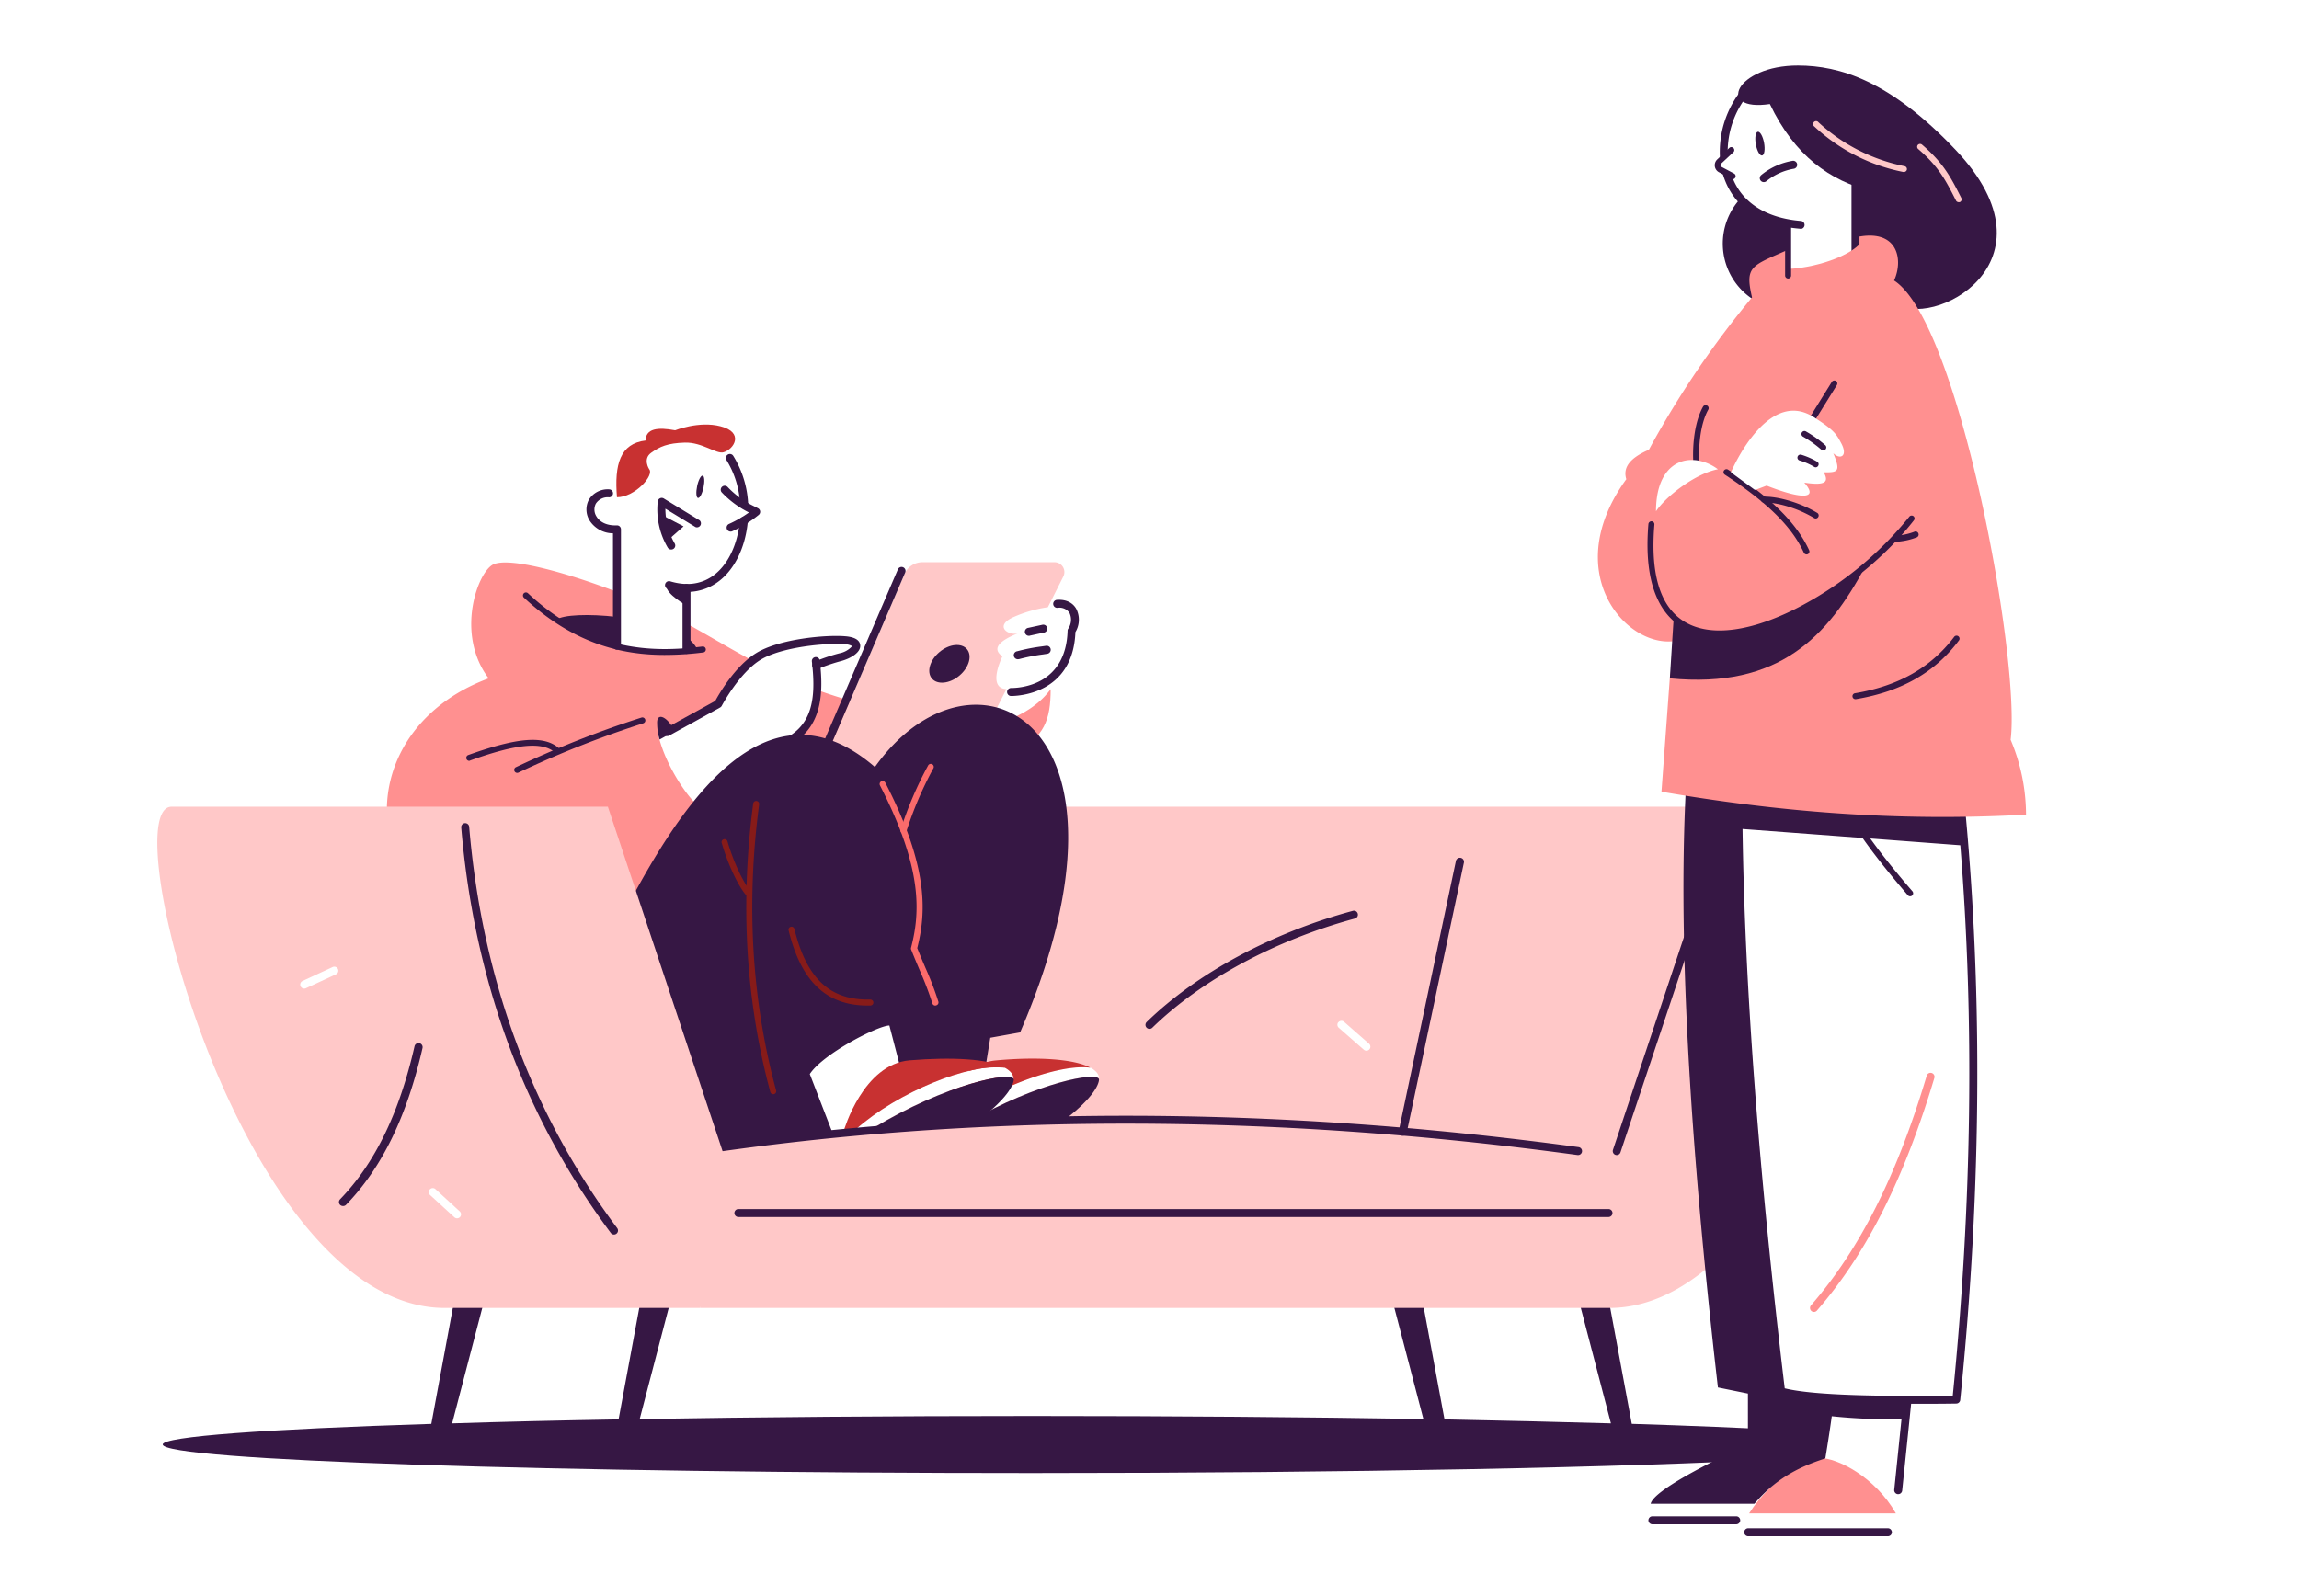 <?xml version="1.0" encoding="UTF-8"?> <svg xmlns="http://www.w3.org/2000/svg" viewBox="0 0 576 400"><defs><style>.a04447da-0e82-4fda-97f7-ebbe60abbf4a{fill:#361744;}.acc46f0e-7a8e-46e6-96cf-f6baf266b3f8{fill:#ffc8c8;}.b303c312-4f67-4369-a2c7-5fb13e2dbea5{fill:#ff9090;}.ae8f6134-8ffa-4293-bc90-65f4663935b4{fill:#c83131;}.e3a19e28-d0a3-4d90-b804-8d27b3cd82d4{fill:#fa6b6b;}.a853dbbc-54fc-40fd-ac50-91b6e455e181{fill:#871b19;}</style></defs><g id="f99fe2aa-c84a-4631-b6ff-c48b7899cb44" data-name="Layer 16"><path class="a04447da-0e82-4fda-97f7-ebbe60abbf4a" d="M408.83,356.83l-6.15-33.12H395l8.61,33c-12.66-.37-26.65-.69-41.7-1l-5.94-32h-7.68l8.33,31.91c-29.45-.49-62.74-.76-98-.76s-68.8.27-98.35.77l8.33-31.92h-7.68l-5.94,32c-15.06.26-29,.59-41.7,1l8.61-33h-7.68l-6.15,33.13C66.61,358.15,40.77,360,40.77,362c0,4,97.54,7.16,217.87,7.16,79.82,0,149.62-1.41,187.57-3.51l1.26-7.23C437,357.85,423.93,357.3,408.83,356.83Z"></path><path class="acc46f0e-7a8e-46e6-96cf-f6baf266b3f8" d="M427.34,202.17H148.43l27,125.62H403.21c11.5,0,22.07-6.49,31.37-16.53Zm-92,54a1,1,0,0,1,1.41-.09l6.25,5.48a1,1,0,0,1,.1,1.41,1,1,0,0,1-.75.34,1,1,0,0,1-.66-.25l-6.25-5.48A1,1,0,0,1,335.3,256.18ZM208.1,284.56l-6-15.48c3.51-5.41,18.22-13,21.28-13l3.77,14.5L213,283.69Zm5.57-.88c10.55-9.82,29.26-17.33,38.08-16.14,1.58.86,2.2,1.82,2.2,2.95-.34-2.16-17.33,1.18-36.21,12.8ZM243.08,281l-1.31,1.21a20.93,20.93,0,0,0-5.07-.12c1.91-1.46,3.93-2.94,4.17-3.12,9.41-6.69,24.68-12.45,32.33-11.42a5.62,5.62,0,0,1,1.28.91,2.7,2.7,0,0,1,.92,2C275.07,268.38,259.47,271.46,243.08,281Z"></path><path class="a04447da-0e82-4fda-97f7-ebbe60abbf4a" d="M403,305H185a1,1,0,0,1,0-2H403a1,1,0,0,1,0,2Z"></path><path class="a04447da-0e82-4fda-97f7-ebbe60abbf4a" d="M405.07,289.47a.89.89,0,0,1-.32-.05,1,1,0,0,1-.63-1.26L431.18,207a1,1,0,0,1,1.9.64L406,288.79A1,1,0,0,1,405.07,289.47Z"></path><path class="a04447da-0e82-4fda-97f7-ebbe60abbf4a" d="M351.43,284.6a.75.75,0,0,1-.21,0,1,1,0,0,1-.77-1.18l14.32-67.65a1,1,0,1,1,2,.42l-14.32,67.64A1,1,0,0,1,351.43,284.6Z"></path><path class="a04447da-0e82-4fda-97f7-ebbe60abbf4a" d="M288,257.84a1,1,0,0,1-.7-1.72c12.56-12.23,31.38-22.38,51.62-27.85a1,1,0,1,1,.52,1.93c-19.92,5.38-38.42,15.35-50.74,27.36A1,1,0,0,1,288,257.84Z"></path></g><g id="fd868761-c627-438d-8a4a-d9a1d97a15a4" data-name="Layer 17"><path class="b303c312-4f67-4369-a2c7-5fb13e2dbea5" d="M204.71,172.88c-.37,7.15-3.31,12.36-11.68,14.61l-17,15.2c-2.78-1.22-9.19-10.47-11-18.16l14.87-8.14s3.63-7,8.58-10.86c-6-3.21-11.4-6.51-16.61-9.35v6.68a52.2,52.2,0,0,1-17.33-1V148.32c-13.45-5.13-26.88-8.65-30.87-6.91S114,158.87,122.43,170c-22.67,8.38-31.15,30-21.7,48.52l61.53,29.1,16.85-41.36s31.15-4.34,31.15-5.11,6.89-24.51,6.89-24.51A106.86,106.86,0,0,1,204.71,172.88Z"></path><path class="a04447da-0e82-4fda-97f7-ebbe60abbf4a" d="M172,163.86a1,1,0,0,1-1-1V147.34a1,1,0,0,1,2,0v15.52A1,1,0,0,1,172,163.86Z"></path><path class="a04447da-0e82-4fda-97f7-ebbe60abbf4a" d="M176.05,203.69a1,1,0,0,1-.75-.34,1,1,0,0,1,.08-1.41l17-15.19a1,1,0,0,1,.41-.22c10.51-2.83,11.85-10.34,10.62-20.75a1,1,0,0,1,.88-1.11,1,1,0,0,1,1.11.88c1.1,9.36.55,19.38-11.86,22.85l-16.81,15A1,1,0,0,1,176.05,203.69Z"></path><path class="a04447da-0e82-4fda-97f7-ebbe60abbf4a" d="M167.11,184.46a1,1,0,0,1-.48-1.88l12.57-6.92c.82-1.52,4.92-8.74,10.27-12,5.76-3.55,17.39-4.61,22.29-4.21,2.37.19,3.64.94,3.76,2.23.18,1.77-2.22,3.26-4.67,3.95a45.58,45.58,0,0,0-5.91,2,1,1,0,1,1-.85-1.81,46.29,46.29,0,0,1,6.22-2.1,5.75,5.75,0,0,0,3.2-1.8,4,4,0,0,0-1.92-.47c-4.53-.37-15.76.65-21.07,3.92s-9.65,11.44-9.69,11.52a1,1,0,0,1-.41.41l-12.83,7.08A1,1,0,0,1,167.11,184.46Z"></path><path class="a04447da-0e82-4fda-97f7-ebbe60abbf4a" d="M117.58,190.67a.75.75,0,0,1-.25-1.46c12.38-4.44,19-4.94,22.69-1.72a.74.74,0,0,1,.07,1,.73.73,0,0,1-1.05.08c-3.22-2.77-9.56-2.17-21.21,2A.73.73,0,0,1,117.58,190.67Z"></path><path class="a04447da-0e82-4fda-97f7-ebbe60abbf4a" d="M129.58,193.69a.75.75,0,0,1-.32-1.43,255.33,255.33,0,0,1,31.45-12.43.75.75,0,0,1,.46,1.43,254.38,254.38,0,0,0-31.27,12.36A.74.74,0,0,1,129.58,193.69Z"></path><path class="a04447da-0e82-4fda-97f7-ebbe60abbf4a" d="M154.58,162.83a1,1,0,0,1-1-1V133.65a7,7,0,0,1-5.81-3.13,5.24,5.24,0,0,1-.23-5.29,5.53,5.53,0,0,1,5.05-2.6,1,1,0,1,1,0,2,3.54,3.54,0,0,0-3.3,1.58,3.22,3.22,0,0,0,.18,3.26c.92,1.49,2.76,2.29,5.07,2.19a1,1,0,0,1,.73.27,1,1,0,0,1,.31.72v29.18A1,1,0,0,1,154.58,162.83Z"></path><path class="ae8f6134-8ffa-4293-bc90-65f4663935b4" d="M154.58,124.61c-.68-8.21.77-13.45,7.17-14.22.07-3,3-3.38,7.4-2.56,0,0,6-2.4,11.37-1,5.95,1.52,3.45,5.73.76,6.51-1.78.53-5.36-2.55-9.7-2.42s-6.26,1-8.43,2.55-.51,4.09-.51,4.09C164,119.11,159.07,124.61,154.58,124.61Z"></path><path class="a04447da-0e82-4fda-97f7-ebbe60abbf4a" d="M172.15,148.34a16.91,16.91,0,0,1-4.81-.74,1,1,0,0,1-.68-1.24,1,1,0,0,1,1.25-.68c4,1.2,7.55.78,10.51-1.23,3.8-2.58,6.39-7.8,6.94-14a1,1,0,0,1,2,.18c-.6,6.75-3.52,12.52-7.81,15.43A12.9,12.9,0,0,1,172.15,148.34Z"></path><path class="a04447da-0e82-4fda-97f7-ebbe60abbf4a" d="M186.42,127.5a1,1,0,0,1-1-.94A23.1,23.1,0,0,0,182,115.27a1,1,0,0,1,1.68-1.08,25.13,25.13,0,0,1,3.77,12.26,1,1,0,0,1-.94,1Z"></path><path class="a04447da-0e82-4fda-97f7-ebbe60abbf4a" d="M183.07,133.22a1,1,0,0,1-.43-1.91,29,29,0,0,0,5-2.88,24.29,24.29,0,0,1-6.78-5,1,1,0,0,1,1.43-1.4A22.8,22.8,0,0,0,189,126.9l.92.48a1,1,0,0,1,.53.78,1,1,0,0,1-.37.88,30,30,0,0,1-6.59,4.08A.9.9,0,0,1,183.07,133.22Z"></path><ellipse class="a04447da-0e82-4fda-97f7-ebbe60abbf4a" cx="175.45" cy="121.99" rx="2.86" ry="0.82" transform="translate(19.84 268.44) rotate(-78.07)"></ellipse><path class="a04447da-0e82-4fda-97f7-ebbe60abbf4a" d="M168.14,137.71a1,1,0,0,1-.87-.52,18.81,18.81,0,0,1-2.47-11.54,1,1,0,0,1,1.51-.73l8.95,5.47a1,1,0,0,1-1,1.7l-7.55-4.61a17.47,17.47,0,0,0,2.35,8.75,1,1,0,0,1-.88,1.48Z"></path><polygon class="a04447da-0e82-4fda-97f7-ebbe60abbf4a" points="166.04 129.19 171.26 131.91 167.62 135.13 166.04 129.19"></polygon><path class="a04447da-0e82-4fda-97f7-ebbe60abbf4a" d="M166.48,164.13c-10.87,0-22.91-2.9-35.24-14.38a.76.76,0,0,1,0-1.06.75.75,0,0,1,1.06,0c15.66,14.58,30.88,14.92,43.7,13.33a.75.75,0,0,1,.18,1.49A77,77,0,0,1,166.48,164.13Z"></path><path class="a04447da-0e82-4fda-97f7-ebbe60abbf4a" d="M154.57,161.84c-10-2.29-15.15-6.53-15.15-6.53,1.54-1.25,8.09-1.53,15.16-.7"></path><path class="a04447da-0e82-4fda-97f7-ebbe60abbf4a" d="M172,159.77a7.56,7.56,0,0,1,2.78,3.11c-1,.1-1.91.18-2.84.24"></path><path class="acc46f0e-7a8e-46e6-96cf-f6baf266b3f8" d="M266.41,144.48l-3.87,7.69a32.91,32.91,0,0,0-8.49,2.42c-5.2,2.27-1.34,4.84,1,4.11-6.09,2.45-5.91,4.37-3.9,5.78,0,0-4,8,1,8.21l-12,23.74H204l22.61-52.58a4.88,4.88,0,0,1,4.48-2.95h33.12A2.47,2.47,0,0,1,266.41,144.48Z"></path><path class="a04447da-0e82-4fda-97f7-ebbe60abbf4a" d="M203.24,196.73a.91.91,0,0,1-.39-.08,1,1,0,0,1-.53-1.31l22.61-52.58a1,1,0,1,1,1.83.79l-22.6,52.58A1,1,0,0,1,203.24,196.73Z"></path><ellipse class="a04447da-0e82-4fda-97f7-ebbe60abbf4a" cx="237.87" cy="166.34" rx="5.73" ry="3.87" transform="translate(-51.33 191.13) rotate(-39.86)"></ellipse><path class="a04447da-0e82-4fda-97f7-ebbe60abbf4a" d="M257.88,159.33a1,1,0,0,1-.21-2l3.5-.76a1,1,0,0,1,1.19.77,1,1,0,0,1-.76,1.18l-3.51.76A.75.75,0,0,1,257.88,159.33Z"></path><path class="a04447da-0e82-4fda-97f7-ebbe60abbf4a" d="M255.13,165.2a1,1,0,0,1-.25-2A46.4,46.4,0,0,1,261,162l1.09-.16a1,1,0,1,1,.3,2l-1.1.17a45.84,45.84,0,0,0-5.89,1.15A.77.77,0,0,1,255.13,165.2Z"></path><path class="a04447da-0e82-4fda-97f7-ebbe60abbf4a" d="M253.32,174.42a1,1,0,0,1,0-2c2.29,0,13.74-.69,14.16-14.35a.89.89,0,0,1,.15-.5,4,4,0,0,0,.31-4,3.05,3.05,0,0,0-3-1.24,1,1,0,0,1-.13-2c3-.19,4.29,1.3,4.82,2.21a6,6,0,0,1-.19,5.87C268.83,174,254.91,174.42,253.32,174.42Z"></path><path class="b303c312-4f67-4369-a2c7-5fb13e2dbea5" d="M263.24,172.71c-3.61,4.93-9.19,7.35-13.67,8.77l5.07,6.91C261.56,184.56,263.23,180.55,263.24,172.71Z"></path><path class="a04447da-0e82-4fda-97f7-ebbe60abbf4a" d="M219.2,192.22c-27.62-23.85-49,10.47-62.12,35.1L176.3,288l36.86-3.71a18.22,18.22,0,0,1,2.3-3.63l-2.39,2.21-4.57.82-5.61-14.52C206.18,264.09,220,257,222.83,257l3.54,13.6-5.72,5.27c9.11-6.48,22.44-9,26.26-8.45l1.2-7.35,7.47-1.34C289.47,180.15,243.58,157.94,219.2,192.22Z"></path><path class="e3a19e28-d0a3-4d90-b804-8d27b3cd82d4" d="M234.32,252a.76.76,0,0,1-.72-.54,81.43,81.43,0,0,0-3.15-8.25c-.68-1.61-1.42-3.36-2.18-5.28a.73.73,0,0,1,0-.46c2.28-8.79,2.92-19.8-7.8-40.64a.75.75,0,0,1,1.34-.69c10.85,21.1,10.28,32.43,8,41.46.73,1.82,1.43,3.49,2.08,5a81,81,0,0,1,3.21,8.41.75.75,0,0,1-.51.93A.76.76,0,0,1,234.32,252Z"></path><path class="e3a19e28-d0a3-4d90-b804-8d27b3cd82d4" d="M226.37,208.92a.75.75,0,0,1-.71-1,92.48,92.48,0,0,1,6.87-16.08.75.75,0,1,1,1.29.76,91,91,0,0,0-6.74,15.81A.76.76,0,0,1,226.37,208.92Z"></path><path class="a853dbbc-54fc-40fd-ac50-91b6e455e181" d="M193.73,274.22a.76.76,0,0,1-.73-.55c-6.16-22.85-7.6-47.17-4.29-72.29a.75.75,0,1,1,1.49.19c-3.29,24.93-1.86,49.05,4.25,71.71a.75.75,0,0,1-.53.92Z"></path><path class="a853dbbc-54fc-40fd-ac50-91b6e455e181" d="M217.41,252c-10.36,0-16.66-6-19.81-18.77a.75.75,0,1,1,1.45-.36c3.07,12.43,8.94,17.85,19,17.62a.77.77,0,0,1,.77.73.75.75,0,0,1-.73.77Z"></path><path class="a853dbbc-54fc-40fd-ac50-91b6e455e181" d="M187.54,224.63a.78.78,0,0,1-.56-.25c-1.7-1.88-4.36-7-6.16-13.12a.74.74,0,0,1,.51-.93.75.75,0,0,1,.93.51c1.71,5.85,4.29,10.82,5.84,12.53a.76.76,0,0,1-.06,1.06A.74.74,0,0,1,187.54,224.63Z"></path><path class="ae8f6134-8ffa-4293-bc90-65f4663935b4" d="M240.87,279c9.41-6.69,24.68-12.45,32.33-11.42-4-2.18-13.17-2.82-23.8-1.82a13.66,13.66,0,0,0-6.85,2.7,26.14,26.14,0,0,1,9.2-.88c1.58.86,2.2,1.82,2.2,2.95-.21-1.34-6.79-.56-16.23,3a35.25,35.25,0,0,0-4.54,9l3.66-.12C238.63,280.92,240.65,279.12,240.87,279Z"></path><path class="a04447da-0e82-4fda-97f7-ebbe60abbf4a" d="M243.08,281l-1.31,1.21h0c7.74-.24,18.64-.54,23.58-.54,8.33-6.08,10-9.81,10-11.17C275.07,268.38,259.47,271.46,243.08,281Z"></path><path class="ae8f6134-8ffa-4293-bc90-65f4663935b4" d="M214.31,283.11l-2.87.18s4.79-16.62,16.51-17.57c10.64-.87,19.81-.36,23.8,1.82C243.1,266.37,225,273.57,214.31,283.11Z"></path><path class="a04447da-0e82-4fda-97f7-ebbe60abbf4a" d="M254,270.49c0,1.36-1.72,5.09-10,11.17-5.3,0-17.59.7-25.43,1.19C237.06,271.58,253.61,268.36,254,270.49Z"></path><path class="a04447da-0e82-4fda-97f7-ebbe60abbf4a" d="M172,151.73s-5.1-2.75-5.1-5c0-1.47,5.1.44,5.1.44Z"></path><path class="a04447da-0e82-4fda-97f7-ebbe60abbf4a" d="M165.27,185.33a14.21,14.21,0,0,1-.63-4.11c-.1-2.76,2.55-1.73,4.42,2Z"></path></g><g id="a8042501-2079-44b6-96d4-155c43b4f91c" data-name="Layer 18"><path class="a04447da-0e82-4fda-97f7-ebbe60abbf4a" d="M174.28,289.47a1,1,0,0,1-1-.85,1,1,0,0,1,.84-1.14C244,277,318.46,277,395.5,287.48a1,1,0,0,1,.86,1.13,1,1,0,0,1-1.13.85c-76.85-10.48-151.14-10.48-220.8,0Z"></path></g><g id="a574c9a8-3589-4071-9d43-7d090de040ef" data-name="Layer 19"><path class="acc46f0e-7a8e-46e6-96cf-f6baf266b3f8" d="M152.3,202.17H43c-14.81,0,17.87,125.62,68.42,125.62h64L177,304.3l6.59-8.14Zm-68.12,42-7.54,3.49a1.06,1.06,0,0,1-.42.09,1,1,0,0,1-.91-.58,1,1,0,0,1,.49-1.33l7.54-3.49a1,1,0,0,1,.84,1.82ZM115.25,305a1,1,0,0,1-.73.32,1,1,0,0,1-.68-.26l-6.13-5.62a1,1,0,0,1,1.35-1.47l6.13,5.62A1,1,0,0,1,115.25,305Z"></path><path class="a04447da-0e82-4fda-97f7-ebbe60abbf4a" d="M153.84,309.39a1,1,0,0,1-.81-.4c-21.63-29-34.23-63.15-37.47-101.62a1,1,0,0,1,.91-1.08,1,1,0,0,1,1.08.91c3.21,38.1,15.68,71.94,37.09,100.59a1,1,0,0,1-.21,1.4A1,1,0,0,1,153.84,309.39Z"></path><path class="a04447da-0e82-4fda-97f7-ebbe60abbf4a" d="M85.92,302.24a1.05,1.05,0,0,1-.7-.28,1,1,0,0,1,0-1.42c8.69-9,14.79-21.51,18.64-38.33a1,1,0,0,1,2,.44c-3.93,17.2-10.2,30.05-19.15,39.28A1,1,0,0,1,85.92,302.24Z"></path></g><g id="a008c79a-a077-418a-aded-3575533ae683" data-name="Layer 21"><path class="b303c312-4f67-4369-a2c7-5fb13e2dbea5" d="M454.49,328.79a1,1,0,0,1-.66-.24,1,1,0,0,1-.1-1.41c12.24-14.1,21.46-32.39,29-57.57a1,1,0,0,1,1.24-.67,1,1,0,0,1,.67,1.25c-7.64,25.46-17,44-29.42,58.3A1,1,0,0,1,454.49,328.79Z"></path><path class="a04447da-0e82-4fda-97f7-ebbe60abbf4a" d="M435,382H414a1,1,0,0,1,0-2h21a1,1,0,0,1,0,2Z"></path><path class="a04447da-0e82-4fda-97f7-ebbe60abbf4a" d="M473,385H438a1,1,0,0,1,0-2h35a1,1,0,0,1,0,2Z"></path><path class="b303c312-4f67-4369-a2c7-5fb13e2dbea5" d="M475,379.27c-5.17-9.1-14.6-13.9-19.14-13.9-2.4,0-11.79,4.71-17.63,13.9Z"></path><path class="a04447da-0e82-4fda-97f7-ebbe60abbf4a" d="M491.72,196.39a1,1,0,0,0-1-.89l-55.22-2.21a1,1,0,0,0-1,1c0,.57,0,1.15,0,1.73l-4.09-.29v.82l-7.76-3.61c-2.56,40.13.68,93.18,7.76,154.77l7.52,1.53V362c-9.4,4.4-23.61,11.51-24.37,14.86h26c5-5.85,10.37-9,17.77-11.37.69-4.24,1.22-7.69,1.61-10.57a142.29,142.29,0,0,0,17.47.73l-1.82,17.7a1,1,0,0,0,.89,1.1h.1a1,1,0,0,0,1-.9l2.24-21.74h.89c3.41,0,6.91,0,10.41-.06a1,1,0,0,0,1-.9C496.63,296.92,496.82,245,491.72,196.39Zm-55.22-1.06,53.32,2.13c.09.83.16,1.66.24,2.49l-53.56-3.79Zm52.75,154.45c-17.5.16-34.53,0-42.1-1.85-6.54-54.57-10-100.62-10.57-140.18L466.65,210q4.19,6,11.35,14.36a.75.75,0,1,0,1.14-1q-6.56-7.62-10.56-13.23l22.56,1.7C494.68,255.59,494.06,301.89,489.25,349.78Z"></path></g><g id="a1e077d9-004d-46d2-9c65-417b1657bc3f" data-name="Layer 20"><path class="a04447da-0e82-4fda-97f7-ebbe60abbf4a" d="M451.09,57.32H451c-13.49-1.07-17.85-8.83-19.25-13.36l-.05-.16a1,1,0,0,1,.68-1.24l1.28.81c2.16,7,8.37,11.23,17.5,12a1,1,0,0,1-.08,2Z"></path><path class="a04447da-0e82-4fda-97f7-ebbe60abbf4a" d="M431.91,40.17a1,1,0,0,1-1-.94,24.85,24.85,0,0,1,5.41-16.66,1,1,0,1,1,1.56,1.26,22.77,22.77,0,0,0-5,15.28,10.2,10.2,0,0,0-.94,1.06Z"></path><path class="a04447da-0e82-4fda-97f7-ebbe60abbf4a" d="M434.14,44.91a.72.72,0,0,1-.35-.08l-3.17-1.69A2,2,0,0,1,430.2,40L433.34,37a.75.75,0,0,1,1,1.1l-3.15,2.94a.48.48,0,0,0-.15.41.49.49,0,0,0,.25.36l3.17,1.68a.75.75,0,0,1,.31,1A.74.74,0,0,1,434.14,44.91Z"></path><ellipse class="a04447da-0e82-4fda-97f7-ebbe60abbf4a" cx="440.94" cy="35.98" rx="1.05" ry="3.02" transform="translate(0.67 79.36) rotate(-10.29)"></ellipse><path class="a04447da-0e82-4fda-97f7-ebbe60abbf4a" d="M441.9,45.64a1,1,0,0,1-.75-.34,1,1,0,0,1,.09-1.41,16.77,16.77,0,0,1,7.92-3.59,1,1,0,0,1,.22,2,14.79,14.79,0,0,0-6.82,3.11A1,1,0,0,1,441.9,45.64Z"></path><path class="a04447da-0e82-4fda-97f7-ebbe60abbf4a" d="M448,67.05c0,9.19,9.47,10.66.27,10.66a16.65,16.65,0,0,1-12.17-28A22.31,22.31,0,0,0,448,56.14Z"></path><path class="a04447da-0e82-4fda-97f7-ebbe60abbf4a" d="M443.43,26.07c6.21,13,15.1,19.27,25.47,21.83l5.74,27.89c8.81,7.15,42.32-9.7,15.32-38.23-16.47-17.41-29.1-21.11-39.45-21.14C434.81,16.39,429.78,28.11,443.43,26.07Z"></path><polygon class="a04447da-0e82-4fda-97f7-ebbe60abbf4a" points="464.88 40.43 464.88 66.47 478.57 61.06 464.88 40.43"></polygon><path class="b303c312-4f67-4369-a2c7-5fb13e2dbea5" d="M503.75,185.39c2.49-19.73-12.9-104.61-29.2-115.09,2.39-5.26.95-13.21-9.67-10.82v2.59c-1.33,1.28-4.43,4.54-7.86,5.58-3.13.95-6.54-.29-9.06-.22V62.59c-9.13,4.07-10.85,4.07-9,11.93a235.79,235.79,0,0,0-25.85,38.2c-5.21,2.24-6.46,4.74-5.65,7.37-16.59,22.9-.6,41.77,11.58,40.62l.25,3.82-.93,5.45-2.09,28.43c28.44,4.89,58.34,7.6,91.34,5.74A48.46,48.46,0,0,0,503.75,185.39ZM414.9,128.13c0-9.27,4.43-13.07,9.32-12.85l.69-.6.82.78a11.83,11.83,0,0,1,4.68,2.14C424.94,118.62,417.52,124.21,414.9,128.13Zm44.42-14.55c2,4.79,1,4.79-2.39,4.79,1.44,2.58.19,3.33-4.88,2.58,3.67,4.14-.48,4.27-9.43.75l-2.63,1-.43.77-6.39-4.86.56-.37c.84-1.92,9.17-20.1,20-14.11l1-.14.31.94c4.65,3,5.13,4,6.35,6.3C463,114.38,461,115.26,459.32,113.58Z"></path><path class="a04447da-0e82-4fda-97f7-ebbe60abbf4a" d="M464.88,64.69a1,1,0,0,1-1-1V44.16a1,1,0,1,1,2,0V63.69A1,1,0,0,1,464.88,64.69Z"></path><path class="b303c312-4f67-4369-a2c7-5fb13e2dbea5" d="M448,67.43c9.07-.62,16-4,18-6.37l2.78,2.88-2.25,3.49C459,69.69,452.2,70.67,448,67.43Z"></path><path class="a04447da-0e82-4fda-97f7-ebbe60abbf4a" d="M448,69.8a.76.76,0,0,1-.75-.75V56.14a.75.75,0,1,1,1.5,0V69.05A.75.75,0,0,1,448,69.8Z"></path><path class="a04447da-0e82-4fda-97f7-ebbe60abbf4a" d="M428,102.65c-2.07,3.67-2.43,9.39-2.27,12.81a7.78,7.78,0,0,0-1.51-.18c-.15-3.67.28-9.47,2.47-13.37a.74.74,0,0,1,1-.28A.75.75,0,0,1,428,102.65Z"></path><path class="a04447da-0e82-4fda-97f7-ebbe60abbf4a" d="M460.22,96.49,455,104.9l-.64-.42-.63-.38,5.23-8.41a.75.75,0,0,1,1-.24A.76.76,0,0,1,460.22,96.49Z"></path><path class="a04447da-0e82-4fda-97f7-ebbe60abbf4a" d="M430.65,159.46a19.24,19.24,0,0,1-7-1.2c-5.7-2.23-12.18-8.7-10.65-26.94a.77.77,0,0,1,.81-.68.76.76,0,0,1,.69.81c-1.17,13.9,2.09,22.45,9.7,25.41,6.64,2.6,16.45.72,27.59-5.29a87.93,87.93,0,0,0,26.57-22.08.75.75,0,0,1,1.05-.13.74.74,0,0,1,.13,1C467.81,145.53,446,159.46,430.65,159.46Z"></path><path class="a04447da-0e82-4fda-97f7-ebbe60abbf4a" d="M454.92,129.94a.79.79,0,0,1-.39-.11c-4.37-2.64-9.61-4-12.53-3.86a.75.75,0,0,1-.78-.72.76.76,0,0,1,.73-.78c3.14-.09,8.74,1.28,13.36,4.07a.75.75,0,0,1,.25,1A.74.74,0,0,1,454.92,129.94Z"></path><path class="a04447da-0e82-4fda-97f7-ebbe60abbf4a" d="M452.94,138.87a.92.92,0,0,1-.32.07.77.77,0,0,1-.68-.44c-3-6.54-9.13-12.56-19.74-19.51a.75.75,0,1,1,.82-1.25l.71.47a1.37,1.37,0,0,0-.07.16l6,4.4.29-.1c6.69,5.16,10.9,10,13.31,15.2A.75.75,0,0,1,452.94,138.87Z"></path><path class="a04447da-0e82-4fda-97f7-ebbe60abbf4a" d="M456.83,112.89a.73.73,0,0,1-.51-.2,29.32,29.32,0,0,0-4.55-3.25.75.75,0,1,1,.74-1.3,30.09,30.09,0,0,1,4.83,3.45.74.74,0,0,1,0,1.06A.72.72,0,0,1,456.83,112.89Z"></path><path class="a04447da-0e82-4fda-97f7-ebbe60abbf4a" d="M454.92,117.11a.76.76,0,0,1-.45-.15,15.83,15.83,0,0,0-3.6-1.56.75.75,0,0,1,.44-1.44,18.18,18.18,0,0,1,4.05,1.79.74.74,0,0,1,.16,1A.74.74,0,0,1,454.92,117.11Z"></path><path class="a04447da-0e82-4fda-97f7-ebbe60abbf4a" d="M418.37,170c27.45,2.68,39.65-10.58,49.06-28.22-20.9,16.38-39.34,21.8-48.07,12.61Z"></path><path class="a04447da-0e82-4fda-97f7-ebbe60abbf4a" d="M464.88,175.22a.75.75,0,0,1-.13-1.49c10.91-1.82,19-6.43,24.81-14.07a.75.75,0,1,1,1.19.9c-6,8-14.45,12.76-25.75,14.65Z"></path><path class="a04447da-0e82-4fda-97f7-ebbe60abbf4a" d="M474.78,135.75a.74.74,0,0,1-.74-.7.75.75,0,0,1,.7-.8,15.28,15.28,0,0,0,4.9-1,.75.75,0,0,1,1,.41.76.76,0,0,1-.41,1,17,17,0,0,1-5.38,1.12Z"></path><path class="acc46f0e-7a8e-46e6-96cf-f6baf266b3f8" d="M477,43.1h-.13A45.53,45.53,0,0,1,454.6,31.73a.75.75,0,1,1,1-1.09,44.59,44.59,0,0,0,21.54,11,.75.75,0,0,1,.62.86A.76.76,0,0,1,477,43.1Z"></path><path class="acc46f0e-7a8e-46e6-96cf-f6baf266b3f8" d="M490.73,50.67a.75.75,0,0,1-.67-.41c-2.59-5.1-4.3-8.46-9.49-12.93a.74.74,0,0,1-.08-1,.75.75,0,0,1,1.06-.08c5.41,4.65,7.18,8.12,9.85,13.38a.76.76,0,0,1-.33,1A.71.71,0,0,1,490.73,50.67Z"></path></g></svg> 